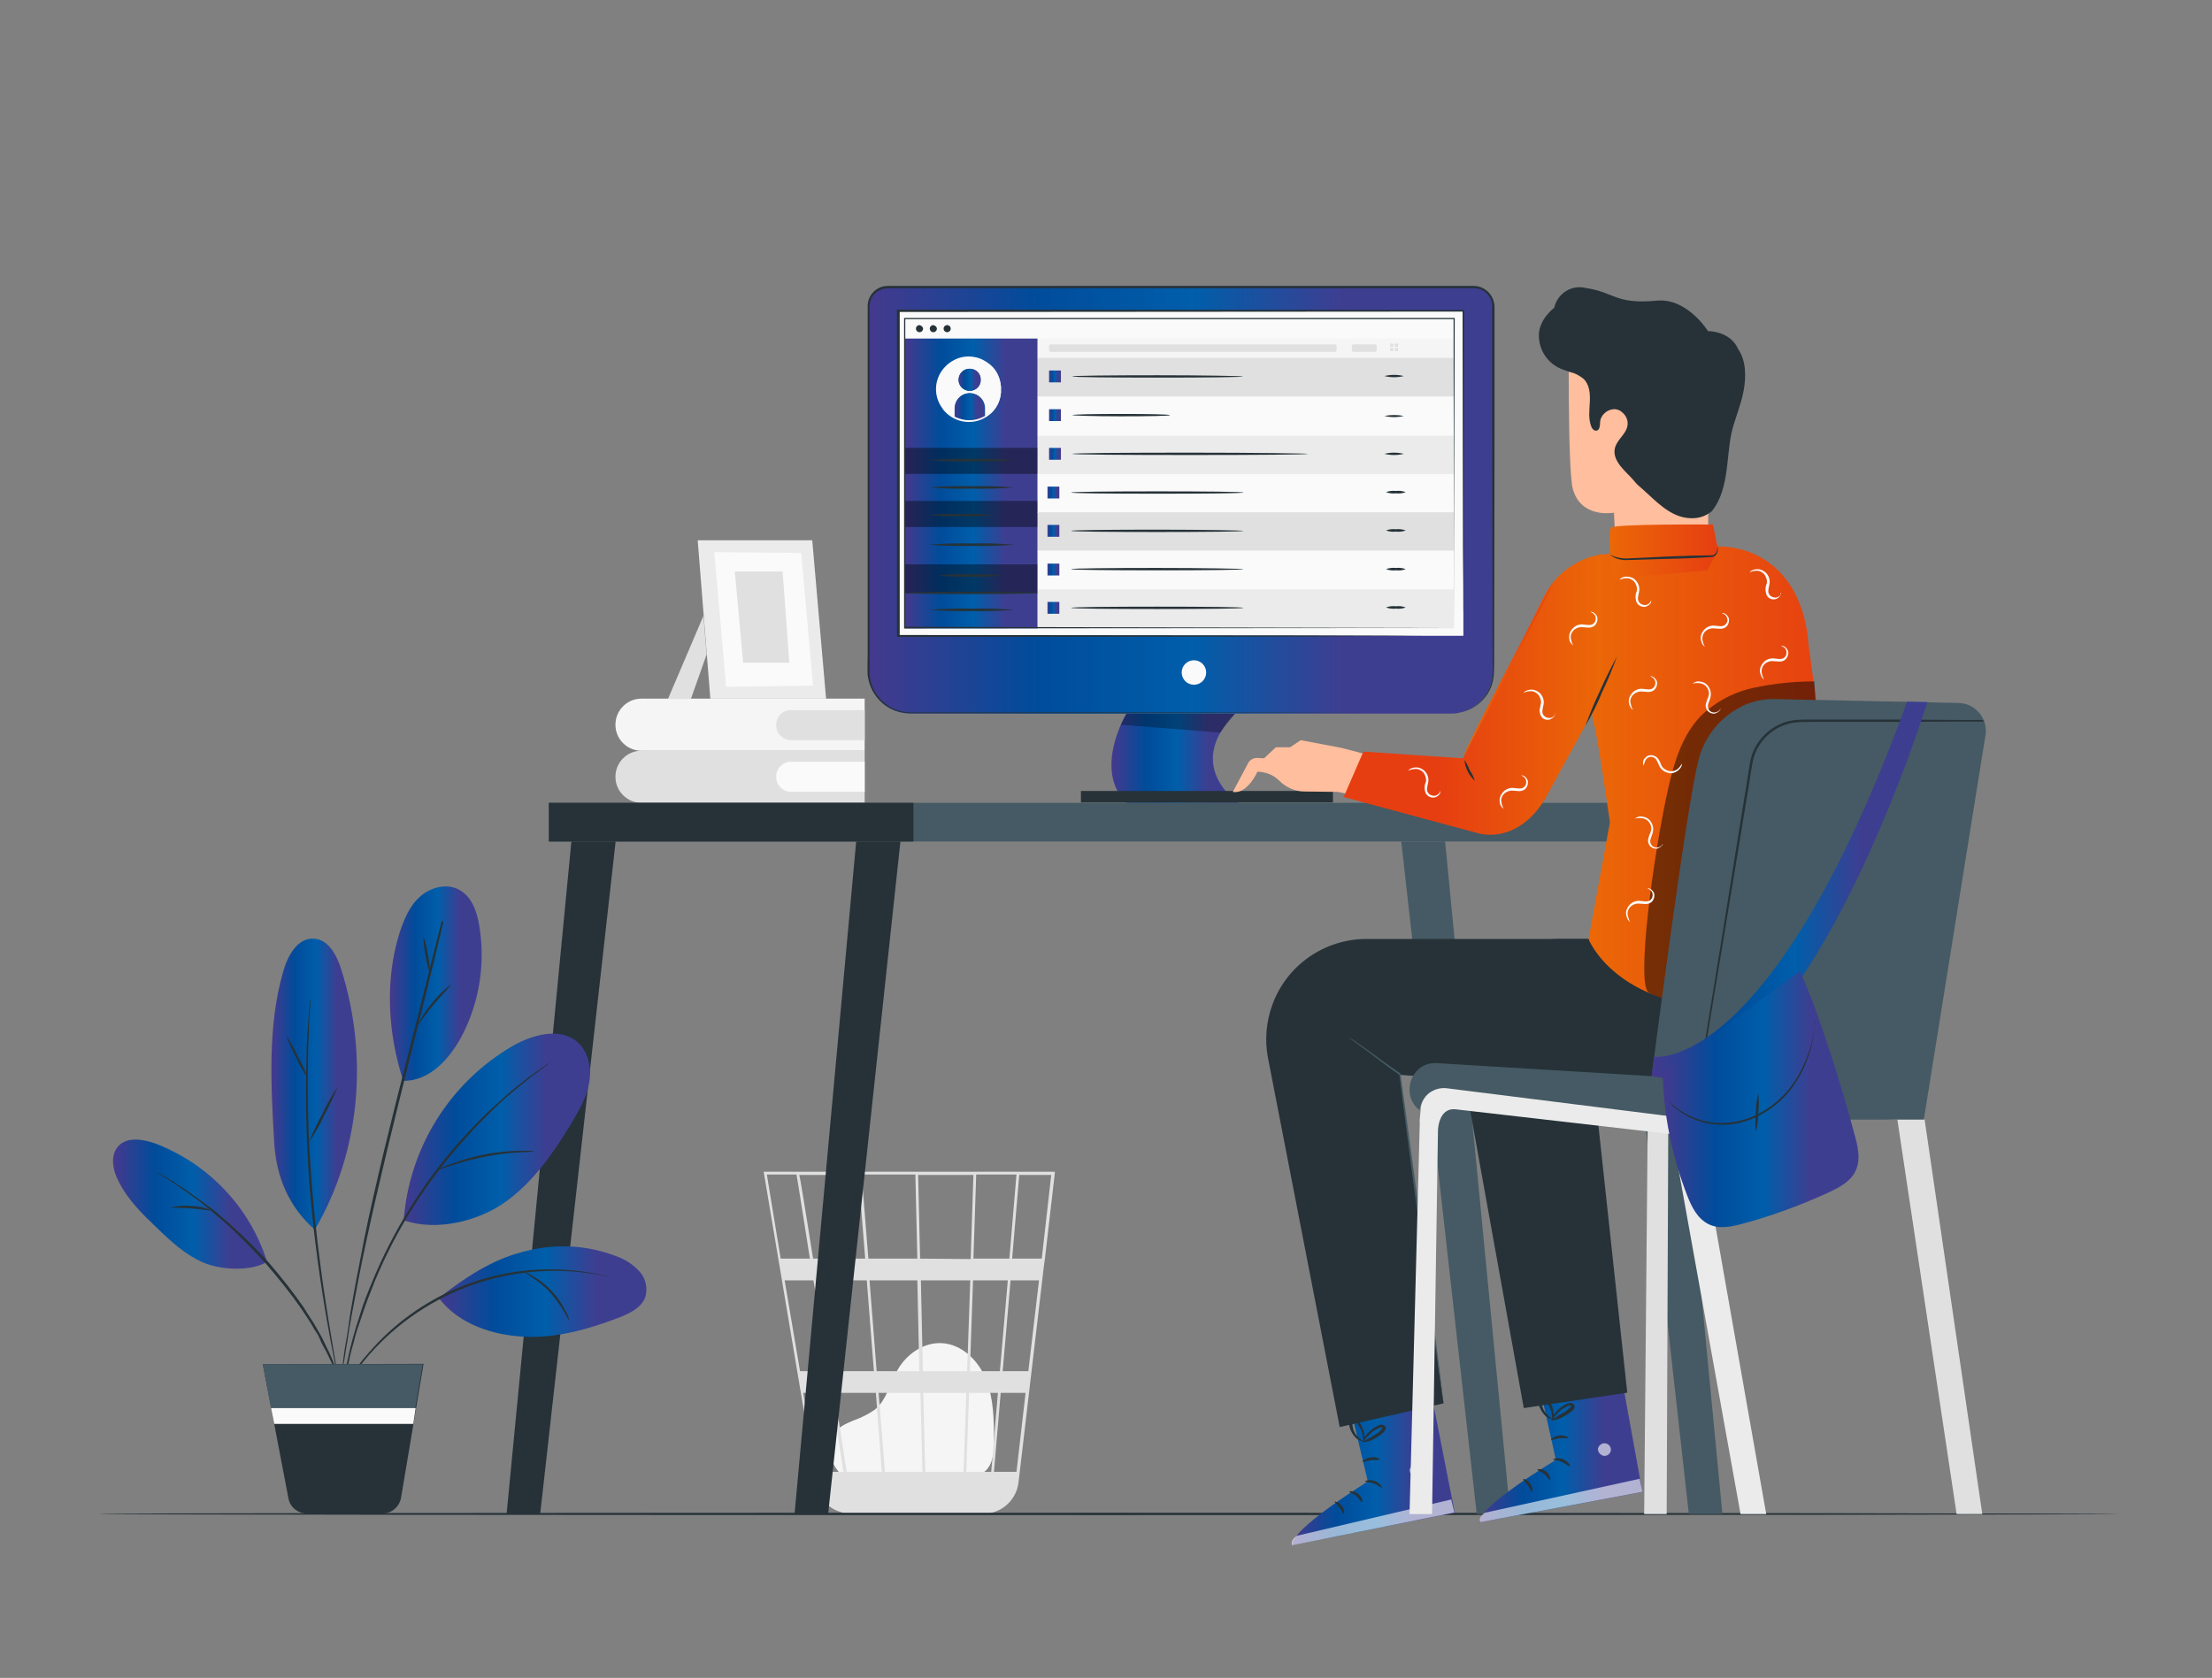 <?xml version="1.0" encoding="utf-8"?>
<!-- Generator: Adobe Illustrator 24.2.3, SVG Export Plug-In . SVG Version: 6.00 Build 0)  -->
<svg version="1.1" id="Calque_1" xmlns="http://www.w3.org/2000/svg" xmlns:xlink="http://www.w3.org/1999/xlink" x="0px" y="0px"
	 viewBox="0 0 560 424.9" style="enable-background:new 0 0 560 424.9;" xml:space="preserve">
<rect x="0" y="0" width="560" height="424.9" fill="#808080" stroke="none"/>
<style type="text/css">
	.st0{fill:#F5F5F5;}
	.st1{fill:#E0E0E0;}
	.st2{fill:#FAFAFA;}
	.st3{fill:#EBEBEB;}
	.st4{fill:#263238;}
	.st5{fill:url(#Tracé_334_1_);}
	.st6{fill:url(#Tracé_336_1_);}
	.st7{opacity:0.3;}
	.st8{fill:url(#Rectangle_356_1_);}
	.st9{opacity:0.4;}
	.st10{fill:url(#Tracé_347_1_);}
	.st11{fill:url(#Tracé_348_1_);}
	.st12{fill:url(#Rectangle_369_1_);}
	.st13{fill:url(#Rectangle_371_1_);}
	.st14{fill:url(#Rectangle_373_1_);}
	.st15{fill:url(#Rectangle_375_1_);}
	.st16{fill:url(#Rectangle_377_1_);}
	.st17{fill:url(#Rectangle_379_1_);}
	.st18{fill:url(#Rectangle_380_1_);}
	.st19{fill:#455A64;}
	.st20{fill:url(#Tracé_373_1_);}
	.st21{opacity:0.6;}
	.st22{fill:#FFFFFF;}
	.st23{fill:url(#Tracé_382_1_);}
	.st24{fill:#FFBE9D;}
	.st25{fill:url(#Tracé_397_1_);}
	.st26{opacity:0.5;}
	.st27{fill:url(#Tracé_399_1_);}
	.st28{fill:url(#Tracé_400_1_);}
	.st29{fill:url(#Tracé_404_1_);}
	.st30{fill:url(#Tracé_422_1_);}
	.st31{fill:url(#Tracé_423_1_);}
	.st32{fill:url(#Tracé_426_1_);}
	.st33{fill:url(#Tracé_427_1_);}
	.st34{fill:url(#Tracé_428_1_);}
	.st35{fill:url(#Tracé_429_1_);}
	.st36{fill:url(#Tracé_430_1_);}
</style>
<g id="Calque_2_1_" transform="translate(0 0.008)">
	<g id="Background_Complete" transform="translate(221.606 109.218)">
		<g id="Groupe_206" transform="translate(63.532 271.101)">
			<path id="Tracé_323" class="st0" d="M-71.7-6.5c-1.6-1.3-5.1-5.7-2.4-10.6c1-1.8,3.1-2.7,5-3.5c2-0.7,3.8-1.6,5.5-2.8
				c3-2.5,3.8-6.8,5.8-10.2c2.3-3.9,6.5-6.8,11-6.6c5.1,0.2,9.4,4.4,11.3,9.2s2,10.1,2,15.2c0,2.8-0.1,6.1-2.2,8s-4.8,1.8-7.5,1.7
				l-28-0.9"/>
			<path id="Tracé_324" class="st1" d="M-18.1-83.6h-73.7l13.3,79.1c0.5,3.4,3,6.2,6.3,7.1l0.2,0.1l0.7,0.2c0.5,0.1,1,0.2,1.5,0.2
				v0h33.2c0.6,0,1.2-0.1,1.8-0.2c3.9-0.6,7-3.8,7.5-7.7l6.4-54.6l0.3-2.2l0,0l2.5-21.6L-18.1-83.6z M-32-33.1h-7.6l0.8-23h8.8
				L-32-33.1z M-29.3-56.1h7.2l-2.7,23h-6.5L-29.3-56.1z M-50.9-7.6l-0.5-20h10.9l-0.7,20H-50.9z M-62.7-27.6h10.6l0.5,20h-9.5
				L-62.7-27.6z M-61.9-7.6h-8.9c-0.8-5.4-1.9-12.4-3.1-20h10.5L-61.9-7.6z M-63.2-33.1l-1.8-23h12.1l0.5,23H-63.2z M-51.5-33.1
				l-0.5-23h12.5l-0.8,23H-51.5z M-52.2-61.6l-0.5-21.2h14l-0.7,21.3L-52.2-61.6z M-52.9-61.6h-12.4L-67-82.9h13.6L-52.9-61.6z
				 M-66.1-61.6h-13.2l-1.3-8.2c-1.4-8.6-1.9-11.9-2.2-13h15L-66.1-61.6z M-65.7-56.1l1.8,23h-10.9c-0.4-2.3-0.7-4.7-1.1-7.1
				c-0.9-5.4-1.7-10.9-2.5-15.9L-65.7-56.1z M-75.5-33.1h-7.1l-3.9-23h7.3L-75.5-33.1z M-74.7-27.6c1.1,6.9,2.1,13.7,3.1,20h-6.8
				l-3.4-20H-74.7z M-40.5-7.6l0.7-20h7.3l-1.7,20H-40.5z M-38.7-61.6l0.7-21.3h10.2l-1.8,21.3L-38.7-61.6z M-83.5-82.9
				c0.3,1.5,1.6,9.9,3.4,21.3h-7.4L-91-82.9H-83.5z M-27.8-7.6h-5.7l1.7-20h6.3L-27.8-7.6z M-21.4-61.6h-7.5l1.8-21.2h8.1
				L-21.4-61.6z"/>
		</g>
		<g id="Groupe_207" transform="translate(0 90.38)">
			<path id="Tracé_325" class="st1" d="M-2.7-9.5V3.7h-56.5c-3.6,0-6.6-2.9-6.6-6.6l0,0c0-3.6,2.9-6.6,6.6-6.6"/>
			<path id="Tracé_326" class="st2" d="M-21.4-6.7h18.7v7.6h-18.7c-2,0-3.7-1.7-3.7-3.7V-3C-25.1-5-23.4-6.7-21.4-6.7z"/>
		</g>
		<g id="Groupe_208" transform="translate(0 68.096)">
			<path id="Tracé_327" class="st0" d="M-2.7-0.3v13.1h-56.5c-3.6,0-6.6-2.9-6.6-6.6l0,0c0-3.6,2.9-6.6,6.6-6.6H-2.7z"/>
			<path id="Tracé_328" class="st1" d="M-21.4,2.5h18.7v7.6h-18.7c-2,0-3.7-1.7-3.7-3.7V6.1C-25.1,4.1-23.4,2.5-21.4,2.5z"/>
		</g>
		<g id="Groupe_211" transform="translate(22.59)">
			<path id="Tracé_329" class="st1" d="M-66.1,46.7l-9,21.1h5.8l4-11.3L-66.1,46.7z"/>
			<g id="Groupe_210" transform="translate(12.637)">
				<g id="Groupe_209">
					<path id="Tracé_330" class="st3" d="M-51.2,27.6l3.5,40.1H-77l-3.2-40.1L-51.2,27.6z"/>
					<path id="Tracé_331" class="st2" d="M-54,30.8l3,33.6l-22,0.3l-3-34.1L-54,30.8z"/>
				</g>
				<path id="Tracé_332" class="st1" d="M-58.7,35.5l1.7,23.1h-11.7l-2.1-23.1H-58.7z"/>
			</g>
		</g>
	</g>
	<g id="Floor" transform="translate(0 526.868)">
		<path id="Tracé_333" class="st4" d="M536.4-143.5c0,0.2-114.5,0.3-255.6,0.3s-255.6-0.1-255.6-0.3c0-0.2,114.4-0.3,255.6-0.3
			S536.4-143.6,536.4-143.5z"/>
	</g>
	<g id="Desk" transform="translate(174.853 -0.007)">
		<g id="Groupe_224" transform="translate(154.909)">
			
				<linearGradient id="Tracé_334_1_" gradientUnits="userSpaceOnUse" x1="-89.219" y1="286.865" x2="-88.629" y2="286.865" gradientTransform="matrix(268.395 0 0 -183.116 23835.842 52656.254)">
				<stop  offset="0" style="stop-color:#45398D"/>
				<stop  offset="0.27" style="stop-color:#004C9B"/>
				<stop  offset="0.52" style="stop-color:#005EAA"/>
				<stop  offset="0.76" style="stop-color:#3E3E91"/>
			</linearGradient>
			<path id="Tracé_334" class="st5" d="M-105.1,72.8H43.4c2.7,0,4.8,2.2,4.8,4.8c0,0,0,0,0,0v92.4c0,5.9-4.8,10.7-10.7,10.7l0,0
				H-99.3c-5.9,0-10.7-4.8-10.7-10.7c0,0,0,0,0,0V77.6C-110,74.9-107.8,72.8-105.1,72.8z"/>
			<path id="Tracé_335" class="st4" d="M37.6,180.7h0.3c0.3,0,0.7,0,1-0.1c1.3-0.2,2.5-0.6,3.7-1.2c1.9-1,3.4-2.6,4.4-4.5
				c0.6-1.2,1-2.5,1.1-3.9c0.1-1.4,0-3,0-4.6c0-13.1-0.1-32.2-0.1-55.6V77.5c0-2.5-2.2-4.6-4.7-4.5c0,0-0.1,0-0.1,0h-147.5
				c-0.5,0-1.1,0-1.6,0.1c-2.1,0.4-3.7,2.2-3.7,4.4v93.4c0.3,3.8,2.7,7,6.1,8.6c1.7,0.7,3.5,1,5.3,0.9h59.8l55.6,0.1l0,0l-55.6,0.1
				h-59.8c-1.9,0.1-3.8-0.2-5.5-0.9c-1.8-0.8-3.3-2-4.4-3.6c-1.1-1.5-1.7-3.2-2-5c-0.1-2,0-3.9,0-5.8V77.5c0-2.4,1.7-4.5,4.1-5
				c0.6-0.1,1.1-0.1,1.7-0.1H43.2c0.9,0,1.9,0.2,2.7,0.7c1.6,0.9,2.6,2.6,2.7,4.4v33.3c0,23.5-0.1,42.5-0.1,55.6
				c0,1.6,0,3.2-0.1,4.6c-0.1,1.4-0.5,2.7-1.1,3.9c-1,1.9-2.6,3.5-4.5,4.5c-1.2,0.6-2.4,1-3.7,1.1C38.6,180.7,38.1,180.7,37.6,180.7
				z"/>
			<g id="Groupe_213" transform="translate(104.792 183.631)">
				
					<linearGradient id="Tracé_336_1_" gradientUnits="userSpaceOnUse" x1="-195.899" y1="101.757" x2="-195.309" y2="101.757" gradientTransform="matrix(54.604 0 0 -38.353 10543.686 3911.079)">
					<stop  offset="0" style="stop-color:#45398D"/>
					<stop  offset="0.27" style="stop-color:#004C9B"/>
					<stop  offset="0.52" style="stop-color:#005EAA"/>
					<stop  offset="0.76" style="stop-color:#3E3E91"/>
				</linearGradient>
				<path id="Tracé_336" class="st6" d="M-121.9-2.9h-27.5c0,0-8.5,14.1,0,22.6h28.4C-121,19.7-135,10.5-121.9-2.9z"/>
				<g id="Groupe_212" transform="translate(4.016)" class="st7">
					<path id="Tracé_337" d="M-153.4-2.9l-1.4,2.8l25.2,2c1.1-1.7,2.4-3.2,3.7-4.8L-153.4-2.9z"/>
				</g>
			</g>
			<circle id="Ellipse_9" class="st2" cx="-27.5" cy="170.3" r="3.1"/>
			<g id="Groupe_223" transform="translate(12.714 10.101)">
				<g id="Groupe_214">
					<rect id="Rectangle_355" x="-115.1" y="68.6" class="st2" width="143.1" height="82.3"/>
					<path id="Tracé_338" class="st4" d="M28,151v-5.8c0-3.8,0-9.3-0.1-16.5c0-14.3-0.1-34.8-0.1-60.1l0.2,0.2L-115,68.9l0,0
						l0.3-0.3V151l-0.3-0.3l102.9,0.1l29.6,0.1h0.1l-29.6,0.2l-103.1,0.1h-0.3V68.3h0.3L28,68.4h0.2v0.2c0,25.3-0.1,45.9-0.1,60.2
						c0,7.1,0,12.7-0.1,16.4v4.3C28,150,28,150.5,28,151z"/>
				</g>
				<g id="Groupe_222" transform="translate(3.011 3.624)">
					<g id="Groupe_220" transform="translate(0.211 8.706)">
						
							<linearGradient id="Rectangle_356_1_" gradientUnits="userSpaceOnUse" x1="-106.309" y1="264.076" x2="-105.719" y2="264.076" gradientTransform="matrix(57.108 0 0 -124.418 5954.374 32955.793)">
							<stop  offset="0" style="stop-color:#45398D"/>
							<stop  offset="0.27" style="stop-color:#004C9B"/>
							<stop  offset="0.52" style="stop-color:#005EAA"/>
							<stop  offset="0.76" style="stop-color:#3E3E91"/>
						</linearGradient>
						<rect id="Rectangle_356" x="-116.7" y="63.3" class="st8" width="33.7" height="73.4"/>
						<g id="Groupe_215" transform="translate(0 47.079)" class="st9">
							<rect id="Rectangle_357" x="-116.7" y="43.9" width="33.7" height="6.6"/>
						</g>
						<g id="Groupe_216" transform="translate(0 69.822)" class="st9">
							<rect id="Rectangle_358" x="-116.7" y="34.6" width="33.7" height="6.6"/>
						</g>
						<g id="Groupe_217" transform="translate(0 96.977)" class="st9">
							<rect id="Rectangle_359" x="-116.7" y="23.5" width="33.7" height="7.3"/>
						</g>
						<path id="Tracé_339" class="st4" d="M-88.9,101c-3.6,0.3-7.2,0.4-10.8,0.3c-3.6,0.1-7.2,0-10.8-0.3c3.6-0.3,7.2-0.4,10.8-0.3
							C-96.1,100.6-92.5,100.7-88.9,101z"/>
						<path id="Tracé_340" class="st4" d="M-88.9,94.1c-3.6,0.3-7.2,0.4-10.8,0.3c-3.6,0.1-7.2,0-10.8-0.3
							c3.6-0.3,7.2-0.4,10.8-0.3C-96.1,93.7-92.5,93.8-88.9,94.1z"/>
						<path id="Tracé_341" class="st4" d="M-83,127.7c0,0.2-7.5,0.3-16.7,0.3s-16.7-0.1-16.7-0.3s7.5-0.3,16.7-0.3
							S-83,127.5-83,127.7z"/>
						<path id="Tracé_342" class="st4" d="M-94,108c-2.7,0.3-5.5,0.4-8.3,0.3c-2.8,0.1-5.5,0-8.3-0.3c2.7-0.3,5.5-0.4,8.2-0.2
							C-99.6,107.6-96.8,107.7-94,108L-94,108z"/>
						<path id="Tracé_343" class="st4" d="M-91.7,123.3c-2.7,0.3-5.5,0.4-8.3,0.3c-2.8,0.1-5.5,0-8.3-0.3c2.7-0.3,5.5-0.4,8.3-0.3
							C-97.2,122.9-94.4,123-91.7,123.3z"/>
						<path id="Tracé_344" class="st4" d="M-88.9,115.5c-3.6,0.3-7.2,0.4-10.8,0.3c-3.6,0.1-7.2,0-10.8-0.3
							c3.6-0.3,7.2-0.4,10.8-0.3C-96.1,115.1-92.5,115.2-88.9,115.5z"/>
						<path id="Tracé_345" class="st4" d="M-88.9,132c-3.6,0.3-7.2,0.4-10.8,0.3c-3.6,0.1-7.2,0-10.8-0.3c3.6-0.3,7.2-0.4,10.8-0.3
							C-96.1,131.6-92.5,131.7-88.9,132z"/>
						<g id="Groupe_219" transform="translate(13.714 7.912)">
							<g id="Groupe_218" transform="translate(0.464 0.43)">
								<path id="Tracé_346" class="st2" d="M-114.5,59.9c-4.4,0-8,3.6-8,8c0,3,1.7,5.8,4.4,7.2v-2.5c0-2.1,1.7-3.8,3.8-3.8
									c2.1,0,3.8,1.7,3.8,3.8c0,0,0,0,0,0v2.3c3.9-2.2,5.2-7.1,3-10.9C-108.9,61.4-111.6,59.8-114.5,59.9L-114.5,59.9z
									 M-114.4,68.2c-1.6,0-2.8-1.3-2.8-2.8c0-1.6,1.3-2.8,2.8-2.8c1.6,0,2.8,1.3,2.8,2.8C-111.5,67-112.8,68.2-114.4,68.2
									L-114.4,68.2z"/>
								
									<linearGradient id="Tracé_347_1_" gradientUnits="userSpaceOnUse" x1="-126.147" y1="244.709" x2="-125.557" y2="244.709" gradientTransform="matrix(12.81 0 0 -12.043 1497.813 3019.429)">
									<stop  offset="0" style="stop-color:#45398D"/>
									<stop  offset="0.27" style="stop-color:#004C9B"/>
									<stop  offset="0.52" style="stop-color:#005EAA"/>
									<stop  offset="0.76" style="stop-color:#3E3E91"/>
								</linearGradient>
								<path id="Tracé_347" class="st10" d="M-114.4,68.8c-2.1,0-3.8,1.7-3.8,3.8v2.5c1.1,0.6,2.4,0.9,3.6,0.9
									c1.4,0,2.7-0.4,3.9-1v-2.3C-110.6,70.6-112.3,68.9-114.4,68.8L-114.4,68.8z"/>
								
									<linearGradient id="Tracé_348_1_" gradientUnits="userSpaceOnUse" x1="-128.6" y1="241.107" x2="-128.011" y2="241.107" gradientTransform="matrix(9.588 0 0 -9.588 1115.841 2377.139)">
									<stop  offset="0" style="stop-color:#45398D"/>
									<stop  offset="0.27" style="stop-color:#004C9B"/>
									<stop  offset="0.52" style="stop-color:#005EAA"/>
									<stop  offset="0.76" style="stop-color:#3E3E91"/>
								</linearGradient>
								<path id="Tracé_348" class="st11" d="M-114.4,62.6c-1.6,0-2.8,1.3-2.8,2.8c0,1.6,1.3,2.8,2.8,2.8c1.6,0,2.8-1.3,2.8-2.8
									C-111.5,63.8-112.8,62.6-114.4,62.6L-114.4,62.6z"/>
							</g>
							<path id="Tracé_349" class="st2" d="M-106,68.3c-0.1-0.7-0.2-1.3-0.4-1.9c-0.5-1.7-1.5-3.2-2.9-4.3c-1-0.7-2.1-1.2-3.3-1.4
								c-1.4-0.2-2.8-0.1-4.1,0.4c-4,1.5-6.1,5.9-4.6,9.9c0.2,0.7,0.6,1.3,1,1.9c0.9,1.2,2.1,2.2,3.6,2.7c2.5,0.9,5.2,0.5,7.4-1.1
								c1.4-1.1,2.5-2.6,2.9-4.3C-106,69-106,68.3-106,68.3c0,0.2,0,0.3,0,0.5c0,0.5-0.1,1-0.2,1.5c-0.4,1.8-1.4,3.4-2.9,4.5
								c-3.6,2.8-8.8,2.1-11.6-1.5c0,0-0.1-0.1-0.1-0.2c-2.2-2.9-2.2-6.9,0-9.8c1-1.3,2.3-2.3,3.9-2.9c1.4-0.5,2.9-0.6,4.3-0.3
								c1.3,0.2,2.4,0.8,3.5,1.6c1.5,1.1,2.5,2.7,2.9,4.5c0.1,0.5,0.2,1,0.2,1.5C-106,67.9-106,68.1-106,68.3z"/>
						</g>
					</g>
					<rect id="Rectangle_360" x="-82.8" y="96.5" class="st3" width="105.4" height="9.9"/>
					<rect id="Rectangle_361" x="-82.8" y="72" class="st0" width="105.4" height="5"/>
					<path id="Rectangle_362" class="st1" d="M-79.5,73.5h72c0.2,0,0.4,0.2,0.4,0.4V75c0,0.2-0.2,0.4-0.4,0.4h-72
						c-0.2,0-0.4-0.2-0.4-0.4v-1.1C-79.9,73.6-79.7,73.5-79.5,73.5z"/>
					<g id="Groupe_221" transform="translate(192.246 10.988)">
						<path id="Rectangle_363" class="st1" d="M-195.1,62.5h5.5c0.2,0,0.4,0.2,0.4,0.4V64c0,0.2-0.2,0.4-0.4,0.4h-5.5
							c-0.2,0-0.4-0.2-0.4-0.4v-1.1C-195.5,62.7-195.3,62.5-195.1,62.5z"/>
						<rect id="Rectangle_364" x="-185.8" y="62.3" class="st1" width="0.8" height="0.8"/>
						<rect id="Rectangle_365" x="-185.8" y="63.4" class="st1" width="0.8" height="0.8"/>
						<rect id="Rectangle_366" x="-184.6" y="62.3" class="st1" width="0.8" height="0.8"/>
						<rect id="Rectangle_367" x="-184.6" y="63.4" class="st1" width="0.8" height="0.8"/>
					</g>
					<rect id="Rectangle_368" x="-82.8" y="76.9" class="st1" width="105.4" height="9.9"/>
					
						<linearGradient id="Rectangle_369_1_" gradientUnits="userSpaceOnUse" x1="-125.891" y1="244.019" x2="-125.301" y2="244.019" gradientTransform="matrix(5.063 0 0 -5.063 557.467 1317.096)">
						<stop  offset="0" style="stop-color:#45398D"/>
						<stop  offset="0.27" style="stop-color:#004C9B"/>
						<stop  offset="0.52" style="stop-color:#005EAA"/>
						<stop  offset="0.76" style="stop-color:#3E3E91"/>
					</linearGradient>
					<rect id="Rectangle_369" x="-79.9" y="80.1" class="st12" width="3" height="3"/>
					<path id="Tracé_350" class="st4" d="M-30.8,81.6c0,0.2-9.7,0.3-21.6,0.3S-74,81.8-74,81.6c0-0.2,9.7-0.3,21.6-0.3
						S-30.8,81.5-30.8,81.6z"/>
					<path id="Tracé_351" class="st4" d="M9.9,81.5c-1.6,0.4-3.3,0.4-4.9,0C6.6,81.1,8.3,81.1,9.9,81.5z"/>
					<rect id="Rectangle_370" x="-82.8" y="106.3" class="st2" width="105.4" height="9.9"/>
					
						<linearGradient id="Rectangle_371_1_" gradientUnits="userSpaceOnUse" x1="-125.601" y1="248.059" x2="-125.013" y2="248.059" gradientTransform="matrix(5.12 0 0 -5.063 562.762 1366.936)">
						<stop  offset="0" style="stop-color:#45398D"/>
						<stop  offset="0.27" style="stop-color:#004C9B"/>
						<stop  offset="0.52" style="stop-color:#005EAA"/>
						<stop  offset="0.76" style="stop-color:#3E3E91"/>
					</linearGradient>
					<rect id="Rectangle_371" x="-80.3" y="109.5" class="st13" width="3" height="3"/>
					<path id="Tracé_352" class="st4" d="M-30.7,111c0,0.2-9.8,0.3-21.8,0.3s-21.8-0.1-21.8-0.3c0-0.2,9.8-0.3,21.8-0.3
						S-30.7,110.8-30.7,111z"/>
					<path id="Tracé_353" class="st4" d="M10.4,110.9c-0.8,0.3-1.6,0.4-2.5,0.3c-0.8,0.1-1.7,0-2.5-0.3c0.8-0.3,1.6-0.4,2.5-0.3
						C8.7,110.5,9.6,110.6,10.4,110.9z"/>
					<rect id="Rectangle_372" x="-82.8" y="116" class="st1" width="105.4" height="9.9"/>
					
						<linearGradient id="Rectangle_373_1_" gradientUnits="userSpaceOnUse" x1="-125.601" y1="249.395" x2="-125.013" y2="249.395" gradientTransform="matrix(5.12 0 0 -5.063 562.762 1383.409)">
						<stop  offset="0" style="stop-color:#45398D"/>
						<stop  offset="0.27" style="stop-color:#004C9B"/>
						<stop  offset="0.52" style="stop-color:#005EAA"/>
						<stop  offset="0.76" style="stop-color:#3E3E91"/>
					</linearGradient>
					<rect id="Rectangle_373" x="-80.3" y="119.2" class="st14" width="3" height="3"/>
					<path id="Tracé_354" class="st4" d="M-30.7,120.7c0,0.2-9.8,0.3-21.8,0.3s-21.8-0.1-21.8-0.3s9.8-0.3,21.8-0.3
						S-30.7,120.6-30.7,120.7z"/>
					<path id="Tracé_355" class="st4" d="M10.4,120.6c-0.8,0.3-1.6,0.4-2.5,0.3c-0.8,0.1-1.7,0-2.5-0.3c0.8-0.3,1.6-0.4,2.5-0.3
						C8.7,120.2,9.6,120.3,10.4,120.6z"/>
					<rect id="Rectangle_374" x="-82.8" y="125.7" class="st2" width="105.4" height="9.9"/>
					
						<linearGradient id="Rectangle_375_1_" gradientUnits="userSpaceOnUse" x1="-125.601" y1="250.732" x2="-125.013" y2="250.732" gradientTransform="matrix(5.12 0 0 -5.063 562.762 1399.9)">
						<stop  offset="0" style="stop-color:#45398D"/>
						<stop  offset="0.27" style="stop-color:#004C9B"/>
						<stop  offset="0.52" style="stop-color:#005EAA"/>
						<stop  offset="0.76" style="stop-color:#3E3E91"/>
					</linearGradient>
					<rect id="Rectangle_375" x="-80.3" y="129" class="st15" width="3" height="3"/>
					<path id="Tracé_356" class="st4" d="M-30.7,130.4c0,0.2-9.8,0.3-21.8,0.3s-21.8-0.1-21.8-0.3c0-0.2,9.8-0.3,21.8-0.3
						S-30.7,130.3-30.7,130.4z"/>
					<path id="Tracé_357" class="st4" d="M10.4,130.4c-0.8,0.3-1.6,0.4-2.5,0.3c-0.8,0.1-1.7,0-2.5-0.3c0.8-0.3,1.6-0.4,2.5-0.3
						C8.7,130,9.6,130.1,10.4,130.4z"/>
					<rect id="Rectangle_376" x="-82.8" y="135.5" class="st3" width="105.4" height="9.9"/>
					
						<linearGradient id="Rectangle_377_1_" gradientUnits="userSpaceOnUse" x1="-125.601" y1="252.069" x2="-125.013" y2="252.069" gradientTransform="matrix(5.12 0 0 -5.063 562.762 1416.393)">
						<stop  offset="0" style="stop-color:#45398D"/>
						<stop  offset="0.27" style="stop-color:#004C9B"/>
						<stop  offset="0.52" style="stop-color:#005EAA"/>
						<stop  offset="0.76" style="stop-color:#3E3E91"/>
					</linearGradient>
					<rect id="Rectangle_377" x="-80.3" y="138.7" class="st16" width="3" height="3"/>
					<path id="Tracé_358" class="st4" d="M-30.7,140.2c0,0.2-9.8,0.3-21.8,0.3s-21.8-0.1-21.8-0.3c0-0.2,9.8-0.3,21.8-0.3
						S-30.7,140-30.7,140.2z"/>
					<path id="Tracé_359" class="st4" d="M10.4,140.1c-0.8,0.3-1.6,0.4-2.5,0.3c-0.8,0.1-1.7,0-2.5-0.3c0.8-0.3,1.6-0.4,2.5-0.3
						C8.7,139.7,9.6,139.8,10.4,140.1z"/>
					<rect id="Rectangle_378" x="-82.8" y="86.7" class="st2" width="105.4" height="9.9"/>
					
						<linearGradient id="Rectangle_379_1_" gradientUnits="userSpaceOnUse" x1="-125.891" y1="245.359" x2="-125.301" y2="245.359" gradientTransform="matrix(5.063 0 0 -5.063 557.467 1333.626)">
						<stop  offset="0" style="stop-color:#45398D"/>
						<stop  offset="0.27" style="stop-color:#004C9B"/>
						<stop  offset="0.52" style="stop-color:#005EAA"/>
						<stop  offset="0.76" style="stop-color:#3E3E91"/>
					</linearGradient>
					<rect id="Rectangle_379" x="-79.9" y="89.9" class="st17" width="3" height="3"/>
					<path id="Tracé_360" class="st4" d="M-49.3,91.4c0,0.2-5.5,0.3-12.4,0.3S-74,91.5-74,91.4c0-0.2,5.5-0.3,12.4-0.3
						S-49.3,91.2-49.3,91.4z"/>
					<path id="Tracé_361" class="st4" d="M9.9,91.6C8.3,92,6.6,92,5,91.6C6.6,91.3,8.3,91.3,9.9,91.6z"/>
					<path id="Tracé_362" class="st4" d="M9.9,101.2c-1.6,0.4-3.3,0.4-4.9,0C6.6,100.8,8.3,100.8,9.9,101.2z"/>
					
						<linearGradient id="Rectangle_380_1_" gradientUnits="userSpaceOnUse" x1="-125.891" y1="246.713" x2="-125.301" y2="246.713" gradientTransform="matrix(5.063 0 0 -5.063 557.467 1350.329)">
						<stop  offset="0" style="stop-color:#45398D"/>
						<stop  offset="0.27" style="stop-color:#004C9B"/>
						<stop  offset="0.52" style="stop-color:#005EAA"/>
						<stop  offset="0.76" style="stop-color:#3E3E91"/>
					</linearGradient>
					<rect id="Rectangle_380" x="-79.9" y="99.7" class="st18" width="3" height="3"/>
					<path id="Tracé_363" class="st4" d="M-14.4,101.2c0,0.2-13.3,0.3-29.8,0.3s-29.8-0.1-29.8-0.3c0-0.2,13.3-0.3,29.8-0.3
						S-14.4,101.1-14.4,101.2z"/>
					<path id="Tracé_364" class="st4" d="M-111.8,69.5c0,0.5-0.4,0.9-0.9,0.9c0,0,0,0,0,0c-0.5,0-0.9-0.4-0.9-0.9
						c0-0.5,0.4-0.9,0.9-0.9C-112.2,68.7-111.8,69.1-111.8,69.5z"/>
					<path id="Tracé_365" class="st4" d="M-108.3,69.5c0,0.5-0.4,0.9-0.9,0.9c0,0,0,0,0,0c-0.5,0-0.9-0.4-0.9-0.9
						c0-0.5,0.4-0.9,0.9-0.9C-108.7,68.7-108.3,69.1-108.3,69.5z"/>
					<path id="Tracé_366" class="st4" d="M-104.8,69.5c0,0.5-0.4,0.9-0.9,0.9c-0.5,0-0.9-0.4-0.9-0.9c0-0.5,0.4-0.9,0.9-0.9l0,0
						C-105.2,68.6-104.8,69-104.8,69.5z"/>
					<path id="Tracé_367" class="st4" d="M22.6,145.3c0-1.8,0-30.4-0.1-78.3l0.1,0.1h-139.1l0.2-0.2v78.3l-0.2-0.2L22.6,145.3
						l-139,0.1h-0.2V66.8H22.8V67C22.6,115,22.6,143.5,22.6,145.3z"/>
				</g>
			</g>
		</g>
		<g id="Groupe_225" transform="translate(0 216.903)">
			<path id="Tracé_368" class="st19" d="M261.2,166.5h-8.5l-19-170.3h11.2L261.2,166.5z"/>
			<path id="Tracé_369" class="st19" d="M207.5,166.5H199L179.9-3.8H191L207.5,166.5z"/>
			<path id="Tracé_370" class="st19" d="M263.8-3.8H-35.9v-9.8h299.7V-3.8z"/>
			<path id="Tracé_371" class="st4" d="M26.3,166.5h8.5L53.1-3.8H41.9L26.3,166.5z"/>
			<path id="Tracé_372" class="st4" d="M-46.6,166.5h8.5L-19-3.8h-11.2L-46.6,166.5z"/>
			<rect id="Rectangle_381" x="-35.9" y="-13.6" class="st4" width="92.3" height="9.8"/>
			<rect id="Rectangle_382" x="98.8" y="-16.6" class="st4" width="63.8" height="2.9"/>
		</g>
	</g>
	<g id="Character" transform="translate(486.705 0.424)">
		<g id="Groupe_238">
			<g id="Groupe_228" transform="translate(105.897 461.281)">
				
					<linearGradient id="Tracé_373_1_" gradientUnits="userSpaceOnUse" x1="-354.402" y1="-173.611" x2="-353.813" y2="-173.611" gradientTransform="matrix(69.858 0 0 -69.288 24539.719 -12125.783)">
					<stop  offset="0" style="stop-color:#45398D"/>
					<stop  offset="0.27" style="stop-color:#004C9B"/>
					<stop  offset="0.52" style="stop-color:#005EAA"/>
					<stop  offset="0.76" style="stop-color:#3E3E91"/>
				</linearGradient>
				<path id="Tracé_373" class="st20" d="M-182.8-117l6,33.1l-41.2,7.7c-0.5-4,19.3-15.8,19.3-15.8l-4.7-21.1L-182.8-117z"/>
				<g id="Groupe_226" transform="translate(50.93 35.277)" class="st21">
					<path id="Tracé_374" class="st22" d="M-237.2-131.5c0.9,0.1,1.5,0.8,1.5,1.7c-0.1,0.9-0.8,1.5-1.7,1.5
						c-0.9-0.1-1.6-0.9-1.6-1.8c0.2-0.9,1-1.5,1.9-1.4"/>
				</g>
				<g id="Groupe_227" transform="translate(0 50.569)" class="st21">
					<path id="Tracé_375" class="st22" d="M-176.8-134.5l-0.7-3.3l-39.2,8.6c0,0-1.7,1.1-1.2,2.4L-176.8-134.5z"/>
				</g>
				<path id="Tracé_376" class="st4" d="M-199.4-92.1c0,0.2,1.1,0.1,2.2,0.6c1.1,0.5,1.8,1.2,2,1.1c0.2-0.1-0.3-1.2-1.7-1.8
					C-198.3-92.7-199.4-92.3-199.4-92.1z"/>
				<path id="Tracé_377" class="st4" d="M-203.4-89.5c0,0.2,0.9,0.4,1.8,1.1s1.2,1.6,1.4,1.5c0.2,0,0.1-1.2-0.9-2.1
					S-203.4-89.7-203.4-89.5z"/>
				<path id="Tracé_378" class="st4" d="M-204.8-83.9c0.2,0,0.3-1.1-0.4-2.1s-1.7-1.3-1.8-1.1c-0.1,0.1,0.6,0.7,1.2,1.5
					S-205-83.9-204.8-83.9z"/>
				<path id="Tracé_379" class="st4" d="M-199.9-97.1c0.1,0.2,1-0.3,2.1-0.4c1.2-0.1,2.1,0.1,2.2-0.1s-0.9-0.7-2.3-0.6
					C-199.2-98-200-97.2-199.9-97.1z"/>
				<path id="Tracé_380" class="st4" d="M-199.8-102.1c0.7,0.1,1.4-0.1,2.1-0.4c0.7-0.3,1.4-0.7,2-1.1c0.4-0.3,0.7-0.5,1.1-0.8
					c0.2-0.2,0.4-0.4,0.5-0.6c0.2-0.4,0.2-0.8-0.1-1.1c-0.3-0.2-0.6-0.4-1-0.3c-0.3,0-0.5,0.1-0.8,0.2c-0.4,0.2-0.8,0.4-1.2,0.7
					c-0.6,0.4-1.2,1-1.7,1.6c-0.8,1.1-1,1.9-0.9,1.9s0.5-0.7,1.3-1.6c0.5-0.5,1-1,1.6-1.4c0.4-0.2,0.7-0.4,1.1-0.6
					c0.4-0.2,0.8-0.3,0.9-0.1c0.1,0.2,0.1,0.1,0,0.2c-0.1,0.2-0.2,0.3-0.4,0.4c-0.3,0.3-0.7,0.6-1,0.8c-0.6,0.4-1.2,0.8-1.9,1.1
					C-198.6-102.8-199.2-102.5-199.8-102.1L-199.8-102.1z"/>
				<path id="Tracé_381" class="st4" d="M-199.5-101.9c0.3-0.7,0.3-1.4,0.2-2.1c-0.1-0.8-0.3-1.6-0.7-2.3c-0.2-0.4-0.5-0.8-0.8-1.1
					c-0.3-0.5-0.9-0.8-1.5-0.8c-0.4,0.1-0.7,0.4-0.7,0.7c-0.1,0.3-0.1,0.5-0.1,0.8c0,0.5,0.1,0.9,0.3,1.4c0.3,0.7,0.7,1.4,1.3,2
					c1,0.9,1.9,1,1.9,0.9c-0.6-0.4-1.1-0.8-1.5-1.3c-0.5-0.5-0.8-1.1-1-1.8c-0.1-0.4-0.2-0.8-0.2-1.2c0-0.5,0.1-0.8,0.2-0.8
					c0.3,0.1,0.6,0.3,0.8,0.5c0.3,0.3,0.5,0.7,0.7,1c0.4,0.6,0.6,1.3,0.8,2C-199.6-102.7-199.6-101.9-199.5-101.9z"/>
			</g>
			<g id="Groupe_231" transform="translate(25.387 470.332)">
				
					<linearGradient id="Tracé_382_1_" gradientUnits="userSpaceOnUse" x1="-273.424" y1="-182.613" x2="-272.835" y2="-182.613" gradientTransform="matrix(69.688 0 0 -70.034 18869.389 -12889.197)">
					<stop  offset="0" style="stop-color:#45398D"/>
					<stop  offset="0.27" style="stop-color:#004C9B"/>
					<stop  offset="0.52" style="stop-color:#005EAA"/>
					<stop  offset="0.76" style="stop-color:#3E3E91"/>
				</linearGradient>
				<path id="Tracé_382" class="st23" d="M-150.3-120.7l6.5,33l-41.1,8.2c-0.5-4,19.1-16.1,19.1-16.1l-5-21L-150.3-120.7z"/>
				<g id="Groupe_229" transform="translate(50.572 35.362)" class="st21">
					<path id="Tracé_383" class="st22" d="M-204-135.3c0.9,0.1,1.5,0.8,1.5,1.7c-0.1,0.9-0.8,1.6-1.7,1.5c-0.9-0.1-1.6-0.9-1.6-1.8
						c0.2-0.9,1-1.5,1.9-1.4"/>
				</g>
				<g id="Groupe_230" transform="translate(0 50.454)" class="st21">
					<path id="Tracé_384" class="st22" d="M-143.9-138.2l-0.8-3.3l-39.1,9.2c0,0-1.7,1.1-1.2,2.4L-143.9-138.2z"/>
				</g>
				<path id="Tracé_385" class="st4" d="M-166.5-95.6c0,0.2,1.1,0.1,2.2,0.5c1.1,0.4,1.8,1.1,2,1.1c0.2-0.1-0.4-1.2-1.7-1.7
					S-166.6-95.8-166.5-95.6z"/>
				<path id="Tracé_386" class="st4" d="M-170.5-93c0,0.2,0.9,0.4,1.8,1.1c0.9,0.8,1.2,1.6,1.4,1.5c0.2-0.1,0.1-1.2-1-2.1
					C-169.3-93.3-170.5-93.2-170.5-93z"/>
				<path id="Tracé_387" class="st4" d="M-171.9-87.4c0.2,0,0.3-1.1-0.5-2c-0.7-1-1.8-1.2-1.8-1.1c0,0.2,0.6,0.7,1.2,1.5
					C-172.3-88.2-172.1-87.3-171.9-87.4z"/>
				<path id="Tracé_388" class="st4" d="M-167.1-100.6c0.1,0.2,1-0.3,2.1-0.4s2.1,0,2.2-0.2c0.1-0.2-0.9-0.7-2.3-0.5
					C-166.4-101.5-167.3-100.7-167.1-100.6z"/>
				<path id="Tracé_389" class="st4" d="M-167.1-105.6c0.7,0,1.4-0.1,2.1-0.4c0.7-0.3,1.4-0.7,2-1.1c0.4-0.3,0.7-0.6,1.1-0.9
					c0.2-0.2,0.4-0.4,0.5-0.6c0.2-0.4,0.2-0.8-0.1-1.1c-0.3-0.2-0.6-0.3-1-0.3c-0.3,0.1-0.5,0.1-0.8,0.3c-0.4,0.2-0.8,0.4-1.2,0.7
					c-0.6,0.5-1.2,1-1.7,1.6c-0.8,1.1-0.9,1.9-0.9,1.9c0.1,0,0.4-0.7,1.3-1.6c0.5-0.5,1-1,1.6-1.4c0.4-0.2,0.7-0.4,1.1-0.6
					c0.4-0.2,0.8-0.3,0.9-0.1c0.1,0.2,0.1,0.1,0,0.2c-0.1,0.2-0.2,0.3-0.4,0.5c-0.3,0.3-0.6,0.6-1,0.8c-0.6,0.4-1.2,0.8-1.8,1.1
					C-165.9-106.3-166.5-106-167.1-105.6z"/>
				<path id="Tracé_390" class="st4" d="M-166.8-105.4c0.3-0.7,0.3-1.4,0.1-2.1c-0.1-0.8-0.4-1.5-0.7-2.2c-0.2-0.4-0.5-0.8-0.8-1.1
					c-0.3-0.5-0.9-0.8-1.5-0.8c-0.4,0.1-0.7,0.4-0.7,0.7c-0.1,0.3-0.1,0.5-0.1,0.8c0,0.5,0.1,0.9,0.3,1.4c0.3,0.7,0.7,1.4,1.3,2
					c1,0.9,1.9,1,1.9,0.9c-0.6-0.4-1.1-0.8-1.5-1.3c-0.5-0.5-0.8-1.1-1-1.8c-0.1-0.4-0.2-0.8-0.2-1.2c0-0.5,0.1-0.8,0.2-0.8
					c0.3,0.1,0.6,0.3,0.9,0.5c0.3,0.3,0.5,0.7,0.7,1c0.4,0.6,0.6,1.3,0.8,2C-166.9-106.2-167-105.4-166.8-105.4z"/>
			</g>
			<g id="Groupe_232" transform="translate(14.259 279.946)">
				<path id="Tracé_391" class="st4" d="M-115.2,76.2l-16-88.9c-0.8-4.4-0.4-8.9,1.1-13.1l0,0c3.6-10.1,13.2-16.8,23.9-16.8h56.3
					L-13-26.3l0,0c0,12.6-10.2,22.8-22.8,22.8c-0.6,0-1.2,0-1.8-0.1l-60.1-4.7l8.7,80.6L-115.2,76.2z"/>
				<path id="Tracé_392" class="st4" d="M-161.8,81L-180-12.7c-0.8-4.4-0.4-8.9,1.1-13.1l0,0c3.6-10.1,13.2-16.8,23.9-16.8h56.3
					l36.8,16.3v24.7l-84.7-6.6l11.1,83.2L-161.8,81z"/>
				<path id="Tracé_393" class="st19" d="M-135.5,75c-0.1-0.3-0.1-0.7-0.2-1c-0.1-0.7-0.2-1.7-0.4-2.9c-0.4-2.6-0.9-6.2-1.5-10.6
					c-1.2-9-2.9-21.3-4.7-34.9c-1.7-13.1-3.3-25-4.4-33.8l0.1,0.1c-4-2.8-7.1-5.3-9.3-6.9l-2.6-1.9c-0.3-0.2-0.6-0.4-0.9-0.7
					c0.1,0,0.2,0.1,0.2,0.1l0.7,0.4c0.6,0.4,1.5,1,2.6,1.8c2.3,1.6,5.4,4,9.4,6.7l0.1,0.1v0.1c1.2,8.8,2.8,20.7,4.6,33.8
					c1.8,13.6,3.4,26,4.5,35c0.6,4.4,1,8,1.3,10.6c0.1,1.2,0.2,2.2,0.3,2.9C-135.6,74.3-135.5,74.6-135.5,75z"/>
			</g>
			<path id="Tracé_394" class="st24" d="M-174.6,200.1l4-7.5c0.5-0.7,1.3-1.1,2.1-1.1l1.8,0.1l3-2.8h3.6l2.7-1.8l10.5,2l8.7,2.3
				l-4.9,9.8l-5-1l-8.3-0.1c-2.4,0-4.7-1-6.4-2.7l0,0c-1.5-1.5-3.5-2.3-5.6-2.3l0,0C-168.3,195-171,200.8-174.6,200.1z"/>
			<g id="Groupe_233" transform="translate(131.584)">
				<path id="Tracé_395" class="st24" d="M-186,87.4l0.2,54.1l-23.2,1.1l-0.7-13.2c0,0-8.3,1.6-10.4-6c-1.4-4.9-1-42.7-1-42.7
					L-186,87.4z"/>
				<path id="Tracé_396" class="st4" d="M-185.6,129.8c2.5-2.6,3.6-6.1,4.2-9.7c0.6-3.5,0.7-7.1,1.4-10.6c0.8-3.7,2.4-7.1,3.1-10.8
					s0.7-7.8-1.4-10.8c0,0-1.4-4.2-7.6-4.5c0,0-5.2-8.4-12.9-7.7c-10.5,1-10.7-2.1-18-3.2c-3.6-0.9-7.1,1.3-8,4.9c0,0,0,0,0,0.1
					c0,0-3.7,2.7-3.9,6.7v0.1c-0.1,4,2.4,7.6,6.2,8.9l1.4,0.5c1.4,0.3,2.6,0.9,3.7,1.8c1.5,1.4,1.7,3.7,1.6,5.8
					c-0.1,2.1-0.4,4.2,0.3,6.1c0.2,0.7,0.8,1.4,1.5,1.2c0.7-0.2,0.8-1.3,0.8-2.2c0.2-2.4,3.4-4.3,5.5-2.5c1.4,1.1,1.9,2.9,1.1,4.5
					c-0.8,1.7-2.6,3-2.9,4.9c-0.6,3.2,3.2,6,4.6,7.7c0.5,0.6,1,1.2,1.6,1.7c3.1,2.6,6.1,6.2,10.2,7.6c2.7,0.9,6,0.7,8.1-1.3"/>
			</g>
			<g id="Groupe_235" transform="translate(47.462 101.901)">
				
					<linearGradient id="Tracé_397_1_" gradientUnits="userSpaceOnUse" x1="-295.198" y1="184.832" x2="-294.609" y2="184.832" gradientTransform="matrix(108.922 0 0 -198.233 32020.977 36734.324)">
					<stop  offset="0" style="stop-color:#EB6807"/>
					<stop  offset="1" style="stop-color:#E63E11"/>
				</linearGradient>
				<path id="Tracé_397" class="st25" d="M-129.1,38.1c-5.1,3.7-3,13.5-3.1,18.6c-0.1,11.5,0.9,22.3,1.5,24.1
					c0.9,2.6,4.1,25.1,4.1,25.1l-5.4,29.6c0,0,6.9,17.6,36.8,17.5l14.9-3.5c7.5-1.8,12.5-8.8,11.8-16.4l-3.4-39.7L-76.3,61
					c-1.2-17-11.8-25.9-25.3-24.9L-129.1,38.1z"/>
				<g id="Groupe_234" transform="translate(129.165 67.624)" class="st26">
					<path id="Tracé_398" d="M-245.9,81.4c-3.3-1.7,1.1-34.8,4.9-51.7c1.5-6.6,3.5-13.4,8.2-18.3c3.8-3.7,8.7-6.3,14-7.3
						c4.9-1,9.8-1.5,14.8-1.5l4.7,75.2C-199.4,77.9-231.9,88.8-245.9,81.4z"/>
				</g>
				
					<linearGradient id="Tracé_399_1_" gradientUnits="userSpaceOnUse" x1="-294.768" y1="184.448" x2="-294.178" y2="184.448" gradientTransform="matrix(111.719 0 0 -120.277 32737.148 22258.381)">
					<stop  offset="0.36" style="stop-color:#E63E11"/>
					<stop  offset="1" style="stop-color:#EB6807"/>
				</linearGradient>
				<path id="Tracé_399" class="st27" d="M-129.1,38.1c-6.4,1.2-11.8,5.4-14.5,11.2c-3.8,7.8-20.2,40.4-20.2,40.4L-189,88l-5,11.5
					l34.5,9.3l0,0c7.1,1.4,13.3-3,16.8-9.4l14.5-26.5L-129.1,38.1z"/>
				
					<linearGradient id="Tracé_400_1_" gradientUnits="userSpaceOnUse" x1="-297.755" y1="180.047" x2="-297.166" y2="180.047" gradientTransform="matrix(46.725 0 0 -23.155 13785.764 4206.24)">
					<stop  offset="0" style="stop-color:#EB6807"/>
					<stop  offset="1" style="stop-color:#E63E11"/>
				</linearGradient>
				<path id="Tracé_400" class="st28" d="M-126.5,38.1c0,0-0.6-5.8,0.2-6.8c0.8-1,25.8-0.8,25.8-0.8l1.3,6.6l-2.8,5l-23.7,2.1
					L-126.5,38.1z"/>
				<path id="Tracé_401" class="st4" d="M-160.8,95.4c-1.5-1.4-2.5-3.3-2.6-5.3c0.5,0.8,1,1.7,1.3,2.6
					C-161.5,93.5-161.1,94.4-160.8,95.4L-160.8,95.4z"/>
				<path id="Tracé_402" class="st4" d="M-124.8,63.9c-1.1,3-2.3,6-3.7,8.9c-1.2,3-2.7,5.9-4.3,8.7c1.1-3.1,2.3-6,3.7-8.9
					C-127.8,69.6-126.3,66.7-124.8,63.9L-124.8,63.9z"/>
				<path id="Tracé_403" class="st4" d="M-99.4,36.1c0.1,0.2,0.2,0.5,0.1,0.8c0,0.8-0.5,1.6-1.3,1.8l0,0c-2.6,0.2-6.8,0.4-11.6,0.5
					c-4,0.1-7.6,0.2-10.3,0.3c-1.1,0-2.1-0.2-3.1-0.7c-0.4-0.2-0.7-0.4-0.9-0.7c0.3,0.2,0.7,0.4,1,0.5c1,0.3,2,0.5,3,0.5
					c2.6-0.1,6.3-0.3,10.3-0.5c4.7-0.2,9-0.3,11.6-0.3l0,0c0.7-0.2,1.1-0.8,1.2-1.5C-99.4,36.6-99.4,36.3-99.4,36.1z"/>
				
					<linearGradient id="Tracé_404_1_" gradientUnits="userSpaceOnUse" x1="-298.043" y1="183.898" x2="-297.454" y2="183.898" gradientTransform="matrix(38.402 0 0 -74.157 11281.829 13704.581)">
					<stop  offset="0" style="stop-color:#EB6807"/>
					<stop  offset="1" style="stop-color:#E63E11"/>
				</linearGradient>
				<path id="Tracé_404" class="st29" d="M-141,45.3c0.1,0.1-4.8,9.9-11.1,22c-6.3,12.1-11.4,21.8-11.6,21.7
					c-0.1-0.1,4.8-9.9,11.1-22C-146.3,55-141.1,45.3-141,45.3z"/>
				<path id="Tracé_405" class="st2" d="M-131.5,52.6c0.2,0,0.4,0,0.6,0.1c0.5,0.2,0.9,0.7,1.1,1.2c0.2,0.8-0.1,1.8-0.8,2.3
					c-0.4,0.3-0.9,0.4-1.4,0.4c-0.5,0-1-0.1-1.5-0.1c-0.8-0.1-1.7,0.2-2.3,0.8c-0.5,0.5-0.8,1.2-0.7,1.9c0.1,0.7,0.3,1.3,0.6,1.9
					c-0.6-0.4-1-1.1-1-1.9c-0.1-0.8,0.2-1.6,0.8-2.3c0.7-0.8,1.7-1.2,2.7-1.1c1,0.1,1.9,0.3,2.5-0.1c0.6-0.4,0.8-1.1,0.7-1.7
					c-0.1-0.5-0.4-0.9-0.8-1.1C-131.4,52.7-131.5,52.6-131.5,52.6z"/>
				<path id="Tracé_406" class="st2" d="M-98.2,52.9c0.2,0,0.4,0,0.6,0.1c0.5,0.2,0.9,0.7,1.1,1.2c0.2,0.8-0.1,1.8-0.8,2.3
					c-0.4,0.3-0.9,0.4-1.4,0.4c-0.5,0-1-0.1-1.5-0.1c-0.8-0.1-1.7,0.2-2.3,0.8c-0.5,0.5-0.7,1.2-0.7,1.9c0.1,0.7,0.3,1.3,0.6,1.9
					c0,0.1-0.8-0.5-1-1.9c-0.1-0.8,0.2-1.6,0.8-2.3c0.7-0.8,1.7-1.2,2.7-1.1c1,0.1,1.9,0.3,2.5-0.1c0.6-0.4,0.9-1.1,0.7-1.7
					c-0.1-0.5-0.4-0.9-0.8-1.1C-98,53-98.2,53-98.2,52.9z"/>
				<path id="Tracé_407" class="st2" d="M-98.6,77.1c0,0.2-0.1,0.4-0.2,0.5c-0.3,0.4-0.9,0.7-1.4,0.8c-0.9,0-1.7-0.5-2-1.3
					c-0.2-0.5-0.2-1,0-1.5c0.1-0.5,0.3-0.9,0.5-1.4c0.3-0.8,0.2-1.7-0.3-2.4c-0.4-0.6-1-1-1.7-1.1c-0.7-0.1-1.3-0.1-2,0.1
					c0.6-0.5,1.3-0.7,2.1-0.5c0.8,0.1,1.6,0.6,2,1.3c0.6,0.9,0.7,1.9,0.4,2.9c-0.3,1-0.8,1.8-0.5,2.5c0.2,0.7,0.8,1.1,1.5,1.1
					c0.5,0,0.9-0.2,1.3-0.5C-98.7,77.2-98.6,77.1-98.6,77.1z"/>
				<path id="Tracé_408" class="st2" d="M-113.2,111.3c0,0.2-0.1,0.4-0.2,0.5c-0.4,0.4-0.9,0.7-1.4,0.8c-0.9,0-1.7-0.5-2-1.3
					c-0.2-0.5-0.2-1,0-1.5c0.1-0.5,0.3-0.9,0.5-1.4c0.3-0.8,0.2-1.7-0.3-2.4c-0.4-0.6-1-1-1.7-1.1c-0.7-0.1-1.4-0.1-2,0.1
					c0.6-0.5,1.3-0.7,2.1-0.5c0.8,0.1,1.6,0.6,2,1.3c0.6,0.9,0.7,1.9,0.4,2.9c-0.3,1-0.8,1.8-0.5,2.5c0.2,0.6,0.8,1.1,1.5,1.1
					c0.5,0,0.9-0.2,1.3-0.5C-113.3,111.5-113.2,111.3-113.2,111.3z"/>
				<path id="Tracé_409" class="st2" d="M-83.2,61.2c0.2,0,0.4,0,0.6,0.1c0.5,0.2,0.9,0.7,1.1,1.2c0.2,0.8-0.1,1.7-0.8,2.3
					c-0.4,0.3-0.9,0.4-1.4,0.4c-0.5,0-1-0.1-1.5-0.1c-0.8-0.1-1.7,0.2-2.3,0.8c-0.5,0.5-0.7,1.2-0.7,1.9c0.1,0.7,0.3,1.3,0.6,1.9
					c0,0.1-0.8-0.5-1-1.9c-0.1-0.8,0.2-1.6,0.8-2.3c0.7-0.8,1.7-1.2,2.7-1.1c1,0.1,1.9,0.3,2.5-0.1c0.6-0.4,0.8-1.1,0.7-1.7
					c-0.1-0.5-0.4-0.9-0.8-1.1C-83,61.3-83.2,61.3-83.2,61.2z"/>
				<path id="Tracé_410" class="st2" d="M-118,91.6c-0.1-0.2-0.2-0.3-0.2-0.5c-0.1-0.6,0.1-1.1,0.5-1.5c0.6-0.7,1.6-0.9,2.4-0.5
					c0.5,0.2,0.9,0.6,1.1,1c0.3,0.4,0.4,0.9,0.6,1.3c0.4,0.8,1.1,1.3,1.9,1.5c0.7,0.2,1.4,0,2-0.3c1-0.7,1.2-1.5,1.3-1.5
					c0.1,0.1,0,1-1.1,1.8c-0.7,0.5-1.5,0.7-2.3,0.5c-1-0.2-1.9-0.9-2.3-1.8c-0.4-0.9-0.7-1.8-1.4-2.1c-0.6-0.3-1.3-0.2-1.8,0.3
					c-0.3,0.3-0.5,0.8-0.6,1.3C-118.1,91.4-118,91.6-118,91.6z"/>
				<path id="Tracé_411" class="st2" d="M-116.4,68.9c0.2,0,0.4,0,0.6,0.1c0.5,0.2,0.9,0.7,1.1,1.2c0.2,0.8-0.1,1.7-0.8,2.3
					c-0.4,0.3-0.9,0.4-1.4,0.4c-0.5,0-1-0.1-1.5-0.1c-0.8-0.1-1.7,0.2-2.3,0.8c-0.5,0.5-0.8,1.2-0.7,1.9c0.1,0.7,0.3,1.3,0.6,1.9
					c0,0.1-0.8-0.5-1-1.9c-0.1-0.8,0.2-1.6,0.8-2.3c0.7-0.8,1.7-1.2,2.7-1.1c1,0.1,1.9,0.3,2.5-0.1c0.6-0.4,0.8-1.1,0.7-1.7
					c-0.1-0.5-0.4-0.9-0.8-1.1C-116.2,69-116.4,68.9-116.4,68.9z"/>
				<path id="Tracé_412" class="st2" d="M-117.1,122.6c0.2,0,0.4,0,0.6,0.1c0.5,0.2,0.9,0.7,1.1,1.2c0.2,0.8-0.1,1.8-0.8,2.3
					c-0.4,0.3-0.9,0.4-1.4,0.4c-0.5,0-1-0.1-1.5-0.1c-0.8-0.1-1.7,0.2-2.3,0.8c-0.5,0.5-0.8,1.2-0.7,1.9c0.1,0.7,0.3,1.3,0.6,1.9
					c0,0.1-0.8-0.5-1-1.9c-0.1-0.8,0.2-1.6,0.8-2.3c0.7-0.8,1.7-1.2,2.7-1.1c1,0.1,1.9,0.3,2.5-0.1c0.6-0.4,0.8-1.1,0.7-1.7
					c-0.1-0.5-0.4-0.9-0.8-1.1C-116.9,122.7-117.1,122.6-117.1,122.6z"/>
				<path id="Tracé_413" class="st2" d="M-149.1,94c0.2,0,0.4,0,0.6,0.1c0.5,0.2,0.9,0.7,1.1,1.2c0.2,0.8-0.1,1.8-0.8,2.3
					c-0.4,0.3-0.9,0.4-1.4,0.4c-0.5,0-1-0.1-1.5-0.1c-0.8-0.1-1.7,0.2-2.3,0.8c-0.5,0.5-0.8,1.2-0.7,1.9c0.1,0.7,0.3,1.3,0.6,1.9
					c-0.6-0.4-1-1.1-1-1.9c-0.1-0.8,0.2-1.6,0.8-2.3c0.7-0.8,1.7-1.2,2.7-1.1c1,0.1,1.9,0.3,2.5-0.1c0.6-0.4,0.8-1.1,0.7-1.7
					c-0.1-0.5-0.4-0.9-0.8-1.1C-148.9,94-149.1,94-149.1,94z"/>
				<path id="Tracé_414" class="st2" d="M-140.5,78.3c0,0.2-0.1,0.4-0.1,0.6c-0.3,0.5-0.8,0.8-1.3,1c-0.9,0.2-1.8-0.2-2.2-1
					c-0.2-0.4-0.3-1-0.3-1.5c0.1-0.5,0.2-1,0.3-1.4c0.2-0.8-0.1-1.7-0.6-2.4c-0.5-0.5-1.1-0.9-1.8-0.9c-0.7,0-1.3,0.1-1.9,0.4
					c-0.1,0,0.5-0.8,2-0.8c0.8,0,1.6,0.4,2.2,1c0.7,0.8,1,1.8,0.8,2.8c-0.2,1-0.5,1.9-0.1,2.5c0.3,0.6,1,0.9,1.7,0.9
					c0.5-0.1,0.9-0.3,1.2-0.7C-140.6,78.5-140.6,78.3-140.5,78.3z"/>
				<path id="Tracé_415" class="st2" d="M-116.1,49.7c0,0.2-0.1,0.4-0.1,0.6c-0.3,0.5-0.8,0.8-1.3,1c-0.9,0.2-1.8-0.2-2.3-1
					c-0.2-0.4-0.3-1-0.3-1.5c0-0.5,0.1-1,0.3-1.4c0.2-0.8-0.1-1.7-0.6-2.4c-0.5-0.5-1.1-0.9-1.8-0.9c-0.7,0-1.3,0.1-2,0.4
					c0.5-0.6,1.2-0.9,2-0.8c0.8,0,1.6,0.3,2.2,1c0.7,0.8,1,1.8,0.8,2.8c-0.2,1-0.5,1.9-0.1,2.5c0.3,0.6,1,0.9,1.7,0.9
					c0.5-0.1,0.9-0.3,1.2-0.7C-116.2,49.9-116.2,49.7-116.1,49.7z"/>
				<path id="Tracé_416" class="st2" d="M-83.3,47.8c0,0.2-0.1,0.4-0.1,0.6c-0.3,0.5-0.8,0.9-1.3,1c-0.9,0.2-1.8-0.2-2.2-1
					c-0.2-0.4-0.3-1-0.3-1.5c0-0.5,0.1-1,0.3-1.4c0.2-0.8-0.1-1.7-0.6-2.4c-0.5-0.5-1.1-0.9-1.8-0.9c-0.7,0-1.3,0.1-1.9,0.4
					c-0.1,0,0.5-0.8,2-0.8c0.8,0,1.6,0.4,2.2,1c0.7,0.8,1,1.8,0.8,2.8c-0.2,1-0.5,1.9-0.1,2.5c0.3,0.6,1,0.9,1.7,0.9
					c0.5-0.1,0.9-0.3,1.2-0.7C-83.5,48-83.4,47.8-83.3,47.8z"/>
				<path id="Tracé_417" class="st2" d="M-169.5,98c0,0.2-0.1,0.4-0.1,0.6c-0.3,0.5-0.7,0.8-1.3,1c-0.9,0.2-1.8-0.2-2.3-1
					c-0.2-0.4-0.3-1-0.3-1.5c0-0.5,0.1-1,0.3-1.4c0.2-0.8-0.1-1.7-0.6-2.4c-0.5-0.5-1.1-0.9-1.8-0.9c-0.7,0-1.3,0.1-2,0.4
					c-0.1,0,0.5-0.8,2-0.8c0.8,0,1.6,0.4,2.2,1c0.7,0.8,1,1.8,0.8,2.8c-0.2,1-0.5,1.9-0.1,2.5c0.3,0.6,1,0.9,1.7,0.9
					c0.5-0.1,0.9-0.3,1.2-0.7C-169.6,98.2-169.6,98-169.5,98z"/>
			</g>
			<g id="Groupe_236" transform="translate(75.94 176.787)">
				<path id="Tracé_418" class="st1" d="M-145.5,106.8l-0.9,99.4h5.7l0.4-97.5c0,0,0.3-4.4,3.7-4.7c3.4-0.3,54.3,2.3,54.3,2.3
					l15,99.9h6.5l-14.6-99.9c0,0-42.7-14.4-64-10c0,0-5.1-0.9-5.4,3C-145.1,103.1-145.5,106.8-145.5,106.8z"/>
				<path id="Tracé_419" class="st19" d="M-144.5,95.3c0,0,8.8-69,12-80.6c1.5-5.3,5-9.8,9.8-12.5c2.7-1.6,5.8-2.4,9-2.4l46.9,1
					c3.9,0.1,7,3.3,6.9,7.3c0,0.3,0,0.6-0.1,0.9l-15.6,97.3h-57.7c0,0-55.3-6-63.8-6.4c-5.3-0.2-5.7,1.8-6.2,4l0,0
					c-5-4-2-12.3,4.4-11.9L-144.5,95.3z"/>
				<path id="Tracé_420" class="st4" d="M-60.3,5.5h-6.1l-16.7,0.1h-21.4c-1.1,0-2.3,0-3.4,0.1c-4.9,0.5-9,3.8-10.6,8.4
					c-0.4,1.2-0.6,2.5-0.8,3.7c-0.2,1.3-0.4,2.6-0.6,3.9c-0.4,2.6-0.9,5.2-1.3,7.9c-3.5,21.3-6.7,40.5-9,54.4
					c-1.1,6.9-2.1,12.6-2.8,16.5c-0.3,1.9-0.6,3.4-0.8,4.5c-0.1,0.5-0.2,0.9-0.2,1.1c0,0.1-0.1,0.3-0.1,0.4c0-0.1,0-0.3,0-0.4
					c0-0.4,0.1-0.8,0.2-1.1c0.2-1.1,0.4-2.6,0.7-4.5c0.6-3.9,1.5-9.6,2.6-16.5c2.3-14,5.4-33.2,8.8-54.5c0.4-2.7,0.9-5.3,1.3-7.9
					c0.2-1.3,0.4-2.6,0.6-3.9c0.2-1.3,0.4-2.6,0.8-3.8c1.7-4.8,6-8.3,11.1-8.8c1.2-0.1,2.4-0.1,3.5-0.1h21.4l16.7,0.1h5.7
					C-60.6,5.3-60.4,5.4-60.3,5.5L-60.3,5.5z"/>
				<path id="Tracé_421" class="st3" d="M-203.2,106.8l-2.6,99.4h5.7l1.5-97.2c0,0,0.1-5.8,4.5-5.3c3.4,0.4,54.8,6.3,54.8,6.3
					l17.3,96.2h6.5l-17.6-99.9l-63-7.9c-1.3-0.2-2.6,0-3.8,0.6c-1.9,0.9-3.1,2.9-3.1,5C-203.4,107.8-203.2,106.8-203.2,106.8z"/>
			</g>
			<g id="Groupe_237" transform="translate(179.82 178.06)">
				
					<linearGradient id="Tracé_422_1_" gradientUnits="userSpaceOnUse" x1="-427.504" y1="108.704" x2="-426.915" y2="108.704" gradientTransform="matrix(118.435 0 0 -161.621 50383.055 17615.791)">
					<stop  offset="0" style="stop-color:#45398D"/>
					<stop  offset="0.27" style="stop-color:#004C9B"/>
					<stop  offset="0.52" style="stop-color:#005EAA"/>
					<stop  offset="0.76" style="stop-color:#3E3E91"/>
				</linearGradient>
				<path id="Tracé_422" class="st30" d="M-178.6-0.7c0,0-31.7,103.1-69.8,94.7l0.6-4.9c0,0,29.5,4.9,64.1-89.9L-178.6-0.7z"/>
				
					<linearGradient id="Tracé_423_1_" gradientUnits="userSpaceOnUse" x1="-428.26" y1="108.864" x2="-427.671" y2="108.864" gradientTransform="matrix(84.232 0 0 -110.098 35827.578 12085.55)">
					<stop  offset="0" style="stop-color:#45398D"/>
					<stop  offset="0.27" style="stop-color:#004C9B"/>
					<stop  offset="0.52" style="stop-color:#005EAA"/>
					<stop  offset="0.76" style="stop-color:#3E3E91"/>
				</linearGradient>
				<path id="Tracé_423" class="st31" d="M-245.6,92.9c0.2,10.7,2.3,21.3,6.2,31.3c1.1,2.9,2.6,5.9,5.4,7.3c2.8,1.4,6.1,0.6,9-0.2
					c7.4-2,14.6-4.7,21.6-7.9c2.5-1.2,5.2-2.6,6.5-5.1c1.6-3,0.7-6.6-0.2-9.8c-2.8-10.4-6-20.7-9.6-30.8c-0.7-2.1-4.1-10.3-4.1-10.3
					"/>
				<path id="Tracé_424" class="st4" d="M-207,79.5c0,0.2,0,0.4,0,0.6c0,0.5,0,1.1-0.1,1.6c-0.2,1.9-0.6,3.8-1.1,5.7
					c-0.8,2.8-2,5.5-3.5,7.9c-1.9,3-4.4,5.6-7.4,7.5c-3,2-6.4,3.2-9.9,3.5c-2.9,0.2-5.8-0.2-8.5-1.3c-1.8-0.7-3.5-1.7-5-3
					c-0.4-0.4-0.8-0.7-1.1-1.1c-0.2-0.3-0.4-0.4-0.3-0.4c0,0,0.5,0.5,1.6,1.4c1.5,1.2,3.2,2.1,5,2.8c2.7,1,5.5,1.4,8.3,1.1
					c3.5-0.3,6.8-1.5,9.7-3.4c2.9-1.9,5.4-4.4,7.3-7.3c1.5-2.4,2.7-5,3.6-7.7c0.6-1.9,1-3.7,1.3-5.7C-207.1,80.3-207,79.5-207,79.5z
					"/>
				<path id="Tracé_425" class="st4" d="M-222,108.2c-0.2-1.6-0.2-3.3,0-4.9c0-1.6,0.2-3.3,0.6-4.9c0.2,1.6,0.2,3.3,0,4.9
					C-221.4,105-221.6,106.6-222,108.2z"/>
			</g>
		</g>
	</g>
	<g id="Plant" transform="translate(5.899 257.894)">
		<g id="Groupe_241">
			<g id="Groupe_239">
				
					<linearGradient id="Tracé_426_1_" gradientUnits="userSpaceOnUse" x1="235.004" y1="29.446" x2="235.594" y2="29.446" gradientTransform="matrix(80.039 0 0 -82.153 -18713.207 2447.095)">
					<stop  offset="0" style="stop-color:#45398D"/>
					<stop  offset="0.27" style="stop-color:#004C9B"/>
					<stop  offset="0.52" style="stop-color:#005EAA"/>
					<stop  offset="0.76" style="stop-color:#3E3E91"/>
				</linearGradient>
				<path id="Tracé_426" class="st32" d="M96.3,51.1c8.2,2.9,19,0.3,26-4.8s12.1-12.5,16.6-20c1.9-3.2,3.8-6.5,4.4-10.2
					c0.6-3.7-0.3-7.8-3.1-10.2c-4.4-3.7-11.2-1.8-16.2,1C108,16.2,97.7,32.7,96.3,51.1"/>
				
					<linearGradient id="Tracé_427_1_" gradientUnits="userSpaceOnUse" x1="234.927" y1="29.933" x2="235.516" y2="29.933" gradientTransform="matrix(89.13 0 0 -38.895 -20833.932 1233.411)">
					<stop  offset="0" style="stop-color:#45398D"/>
					<stop  offset="0.27" style="stop-color:#004C9B"/>
					<stop  offset="0.52" style="stop-color:#005EAA"/>
					<stop  offset="0.76" style="stop-color:#3E3E91"/>
				</linearGradient>
				<path id="Tracé_427" class="st33" d="M105.2,70.8c4.9,6.5,13.4,9.4,21.6,9.8c8.2,0.4,16.3-1.9,23.9-4.8
					c2.8-1.1,5.8-2.5,6.8-5.3c0.6-2.2,0.1-4.6-1.4-6.3c-1.5-1.7-3.4-3-5.5-3.8c-7.7-3.1-16.1-3.5-24.1-1.3
					C118.6,61.1,111.7,65.7,105.2,70.8"/>
				
					<linearGradient id="Tracé_428_1_" gradientUnits="userSpaceOnUse" x1="235.145" y1="29.142" x2="235.735" y2="29.142" gradientTransform="matrix(39.34 0 0 -83.463 -9157.766 2423.504)">
					<stop  offset="0" style="stop-color:#45398D"/>
					<stop  offset="0.27" style="stop-color:#004C9B"/>
					<stop  offset="0.52" style="stop-color:#005EAA"/>
					<stop  offset="0.76" style="stop-color:#3E3E91"/>
				</linearGradient>
				<path id="Tracé_428" class="st34" d="M96.2,15.8c6.8,0.1,12-5.8,15.1-11.9c4.3-8.5,5.7-18.2,4.1-27.6c-0.6-3.5-1.9-7.2-5.1-8.9
					c-3.1-1.7-7.3-0.6-9.9,1.8c-2.7,2.4-4.1,5.9-5.2,9.3C91.5-9.6,92.3,4,96.2,15.8"/>
				
					<linearGradient id="Tracé_429_1_" gradientUnits="userSpaceOnUse" x1="235.73" y1="29.459" x2="236.319" y2="29.459" gradientTransform="matrix(36.843 0 0 -125.051 -8622.144 3700.465)">
					<stop  offset="0" style="stop-color:#45398D"/>
					<stop  offset="0.27" style="stop-color:#004C9B"/>
					<stop  offset="0.52" style="stop-color:#005EAA"/>
					<stop  offset="0.76" style="stop-color:#3E3E91"/>
				</linearGradient>
				<path id="Tracé_429" class="st35" d="M73.8,53.5c11.6-19.8,13.6-44,6.7-65.9c-1.1-3.5-3.2-7.6-6.9-7.8
					c-4.1-0.3-6.7,4.3-7.8,8.3c-4,13.9-3.1,28.7-2.3,43.1C64,40,67.1,47.6,73.8,53.5"/>
				
					<linearGradient id="Tracé_430_1_" gradientUnits="userSpaceOnUse" x1="235.795" y1="29.577" x2="236.385" y2="29.577" gradientTransform="matrix(66.13 0 0 -55.505 -15570.31 1688.695)">
					<stop  offset="0" style="stop-color:#45398D"/>
					<stop  offset="0.27" style="stop-color:#004C9B"/>
					<stop  offset="0.52" style="stop-color:#005EAA"/>
					<stop  offset="0.76" style="stop-color:#3E3E91"/>
				</linearGradient>
				<path id="Tracé_430" class="st36" d="M61.7,61.6C57.4,47.9,47,36.9,33.5,31.7c-3.1-1.1-7-1.8-9.3,0.5s-1.6,6.2-0.1,9
					c2.3,4.7,6.1,8.4,9.9,12c3.4,3.3,7,6.6,11.3,8.5C49.6,63.7,57.7,64.2,61.7,61.6"/>
				<path id="Tracé_431" class="st4" d="M133.8,10.8c0,0,0,0.1-0.2,0.2l-0.6,0.5l-2.4,1.8l-1.8,1.3c-0.6,0.5-1.3,1.1-2,1.6
					c-1.4,1.2-3.1,2.5-4.9,4.1l-2.7,2.5c-0.9,0.9-1.9,1.9-2.8,2.8c-2,1.9-3.9,4.2-6,6.5C101.4,42.4,94.2,54,89,66.5
					c-1.1,2.9-2.3,5.7-3.1,8.3c-0.4,1.3-0.9,2.6-1.3,3.8c-0.4,1.2-0.7,2.4-1,3.6c-0.7,2.3-1.1,4.4-1.5,6.2c-0.2,0.9-0.4,1.8-0.6,2.6
					l-0.4,2.2c-0.2,1.3-0.4,2.3-0.5,3c0,0.3-0.1,0.5-0.1,0.8c0,0.1,0,0.2-0.1,0.3c0-0.1,0-0.2,0-0.3c0-0.3,0-0.5,0.1-0.8
					c0.1-0.7,0.2-1.7,0.4-3l0.3-2.2c0.1-0.8,0.3-1.7,0.5-2.6c0.4-1.8,0.8-3.9,1.4-6.2c0.3-1.1,0.6-2.3,1-3.6s0.8-2.5,1.2-3.8
					c0.8-2.7,1.9-5.4,3.1-8.3c5.2-12.6,12.4-24.2,21.3-34.5c2.1-2.3,4.1-4.5,6.1-6.5c1-1,1.9-1.9,2.9-2.8l2.8-2.5
					c1.7-1.6,3.4-2.9,4.9-4.1c0.7-0.6,1.4-1.1,2.1-1.6l1.8-1.3l2.5-1.7l0.7-0.4L133.8,10.8z"/>
				<path id="Tracé_432" class="st4" d="M149.2,65.6c-0.3,0-0.5-0.1-0.8-0.1c-0.5-0.1-1.3-0.3-2.3-0.5c-2.8-0.5-5.6-0.9-8.4-1
					c-21.9-1.1-42.8,9.3-55,27.5c-0.6,0.8-1,1.5-1.3,1.9c-0.1,0.2-0.3,0.5-0.5,0.7c0.1-0.3,0.2-0.5,0.4-0.7c0.3-0.5,0.6-1.1,1.1-2
					c1.5-2.4,3.2-4.7,5.1-6.8c12.5-14.5,31.1-22.3,50.2-20.9c2.8,0.2,5.7,0.6,8.4,1.2c1,0.2,1.7,0.4,2.3,0.6
					C148.6,65.5,148.9,65.6,149.2,65.6z"/>
				<path id="Tracé_433" class="st4" d="M106.3-24.7v0.3c0,0.3-0.1,0.6-0.2,0.9c-0.2,0.8-0.4,2-0.8,3.4c-0.7,3-1.7,7.2-3,12.4
					c-2.6,10.5-6.3,25-10.2,41.1c-1.9,8-3.7,15.7-5.2,22.7s-2.7,13.3-3.7,18.7c-0.5,2.7-0.9,5.1-1.2,7.2c-0.4,2.1-0.6,4-0.9,5.4
					s-0.4,2.6-0.5,3.4c-0.1,0.4-0.1,0.7-0.1,0.9c0,0.1,0,0.2-0.1,0.3c0-0.1,0-0.2,0-0.3c0-0.3,0-0.6,0.1-0.9c0.1-0.8,0.2-2,0.4-3.5
					c0.2-1.5,0.4-3.4,0.8-5.5s0.7-4.5,1.1-7.2c0.9-5.3,2.1-11.7,3.5-18.7s3.2-14.7,5.1-22.7c3.9-16.1,7.7-30.5,10.3-41.1
					c1.3-5.2,2.4-9.5,3.1-12.4c0.4-1.4,0.7-2.6,0.9-3.4l0.2-0.9C106.2-24.5,106.2-24.6,106.3-24.7z"/>
				<path id="Tracé_434" class="st4" d="M79.6,90.6c0-0.1,0-0.2-0.1-0.2l-0.2-0.7C79.2,89,79,88,78.8,86.9
					c-0.5-2.4-1.1-5.9-1.9-10.2c-1.5-8.6-3.3-20.6-4.4-33.8c-0.5-6.6-0.8-13-0.9-18.8s0-11,0.1-15.3c0-2.2,0.2-4.2,0.3-5.9
					s0.2-3.2,0.3-4.4s0.2-2.1,0.3-2.8c0-0.2,0-0.5,0.1-0.7c0-0.1,0-0.2,0-0.2c0,0.1,0,0.2,0,0.2c0,0.2,0,0.4,0,0.7
					c0,0.7-0.1,1.6-0.2,2.8c-0.1,1.2-0.2,2.7-0.2,4.4s-0.2,3.7-0.2,5.9c-0.1,4.4-0.1,9.6,0,15.3c0.1,5.8,0.5,12.1,1,18.7
					c1.1,13.3,2.8,25.2,4.2,33.8c0.7,4.3,1.3,7.8,1.7,10.2c0.2,1.1,0.4,2.1,0.5,2.8c0,0.2,0.1,0.5,0.1,0.7
					C79.6,90.4,79.6,90.5,79.6,90.6L79.6,90.6z"/>
				<path id="Tracé_435" class="st4" d="M80.4,93.1c-0.1-0.2-0.2-0.5-0.3-0.7c-0.2-0.5-0.5-1.1-0.8-2C79.2,90,79,89.5,78.8,89
					s-0.5-1.1-0.7-1.7l-0.9-1.9c-0.3-0.7-0.7-1.4-1.1-2.1c-0.4-0.7-0.8-1.5-1.1-2.3c-0.3-0.8-0.9-1.6-1.4-2.4
					c-0.9-1.7-2.1-3.4-3.3-5.2c-2.7-3.9-5.7-7.6-8.8-11.2c-3.2-3.5-6.5-6.9-10-10.1c-1.7-1.4-3.2-2.8-4.7-4
					c-0.7-0.6-1.4-1.2-2.2-1.8l-2.1-1.5c-1.3-1-2.6-1.8-3.7-2.6s-2-1.4-2.8-1.8l-1.8-1.1c-0.2-0.1-0.4-0.3-0.6-0.4
					c0.2,0.1,0.5,0.2,0.7,0.3l1.9,1.1c0.8,0.4,1.8,1,2.9,1.8c1.1,0.7,2.4,1.5,3.7,2.5l2.1,1.5l2.3,1.7c1.6,1.1,3.1,2.6,4.8,4
					c3.6,3.2,7,6.5,10.2,10.1c3.1,3.6,6.1,7.4,8.8,11.3c1.1,1.9,2.4,3.6,3.3,5.3l1.4,2.5l1.1,2.3c0.4,0.7,0.7,1.4,1,2.1
					c0.3,0.7,0.6,1.3,0.8,2s0.5,1.1,0.7,1.7c0.2,0.6,0.4,1,0.5,1.5c0.3,0.8,0.5,1.5,0.7,2C80.4,92.7,80.4,92.9,80.4,93.1L80.4,93.1z
					"/>
				<path id="Tracé_436" class="st4" d="M129.5,33.7c-1.2,0.1-2.4,0.2-3.7,0.2c-5.9,0.3-11.7,1.5-17.3,3.3
					c-2.1,0.7-3.5,1.2-3.5,1.1s0.3-0.2,0.9-0.5c0.6-0.3,1.4-0.6,2.5-1c5.6-2.1,11.5-3.2,17.4-3.3h2.7
					C128.8,33.6,129.2,33.7,129.5,33.7z"/>
				<path id="Tracé_437" class="st4" d="M138.2,76.6c-1.3-2.6-2.9-5-4.8-7.2c-2-2.1-4.3-3.8-6.9-5.3c0.8,0.2,1.6,0.6,2.4,1.1
					c3.7,2.1,6.6,5.2,8.4,9C137.8,74.9,138.1,75.7,138.2,76.6z"/>
				<path id="Tracé_438" class="st4" d="M108.3-8.6c0.1,0.1-2,2.3-4.4,5.1s-4,5.4-4.1,5.3c1-2.1,2.2-4,3.7-5.7
					C104.9-5.7,106.5-7.3,108.3-8.6L108.3-8.6z"/>
				<path id="Tracé_439" class="st4" d="M101.3-20.8c0.5,1.5,0.9,3,1.1,4.6c0.4,1.5,0.5,3.1,0.5,4.7c-0.5-1.5-0.9-3-1.1-4.6
					C101.5-17.6,101.3-19.2,101.3-20.8z"/>
				<path id="Tracé_440" class="st4" d="M79.6,17.3c-1,2.5-2.1,4.8-3.4,7.2c-1.1,2.4-2.4,4.7-3.9,6.9c1-2.5,2.1-4.9,3.4-7.2
					C76.8,21.8,78.1,19.5,79.6,17.3L79.6,17.3z"/>
				<path id="Tracé_441" class="st4" d="M66.6,4.4c1.1,1.6,2.1,3.4,2.9,5.2c1,1.7,1.8,3.5,2.4,5.4c-1.1-1.6-2.1-3.4-2.9-5.2
					C68.1,8.1,67.3,6.3,66.6,4.4z"/>
				<path id="Tracé_442" class="st4" d="M47.6,48.6c0,0.2-2.3-0.3-5.2-0.5s-5.2-0.1-5.2-0.2c1.7-0.4,3.5-0.6,5.3-0.4
					C44.2,47.5,46,47.9,47.6,48.6L47.6,48.6z"/>
			</g>
			<g id="Groupe_240" transform="translate(64.23 205.173)">
				<path id="Tracé_443" class="st4" d="M-3.6-117.6l6.5,34c0.4,2.2,2.4,3.8,4.7,3.8h19.1c2.3,0,4.3-1.7,4.7-4l5.7-33.9L-3.6-117.6
					z"/>
				<path id="Tracé_444" class="st19" d="M-1.5-106.5H35l1.9-11.1H-3.6L-1.5-106.5z"/>
				<path id="Tracé_445" class="st2" d="M-1.5-106.5l0.8,4h35.2l0.6-4L-1.5-106.5z"/>
			</g>
		</g>
	</g>
</g>
</svg>

